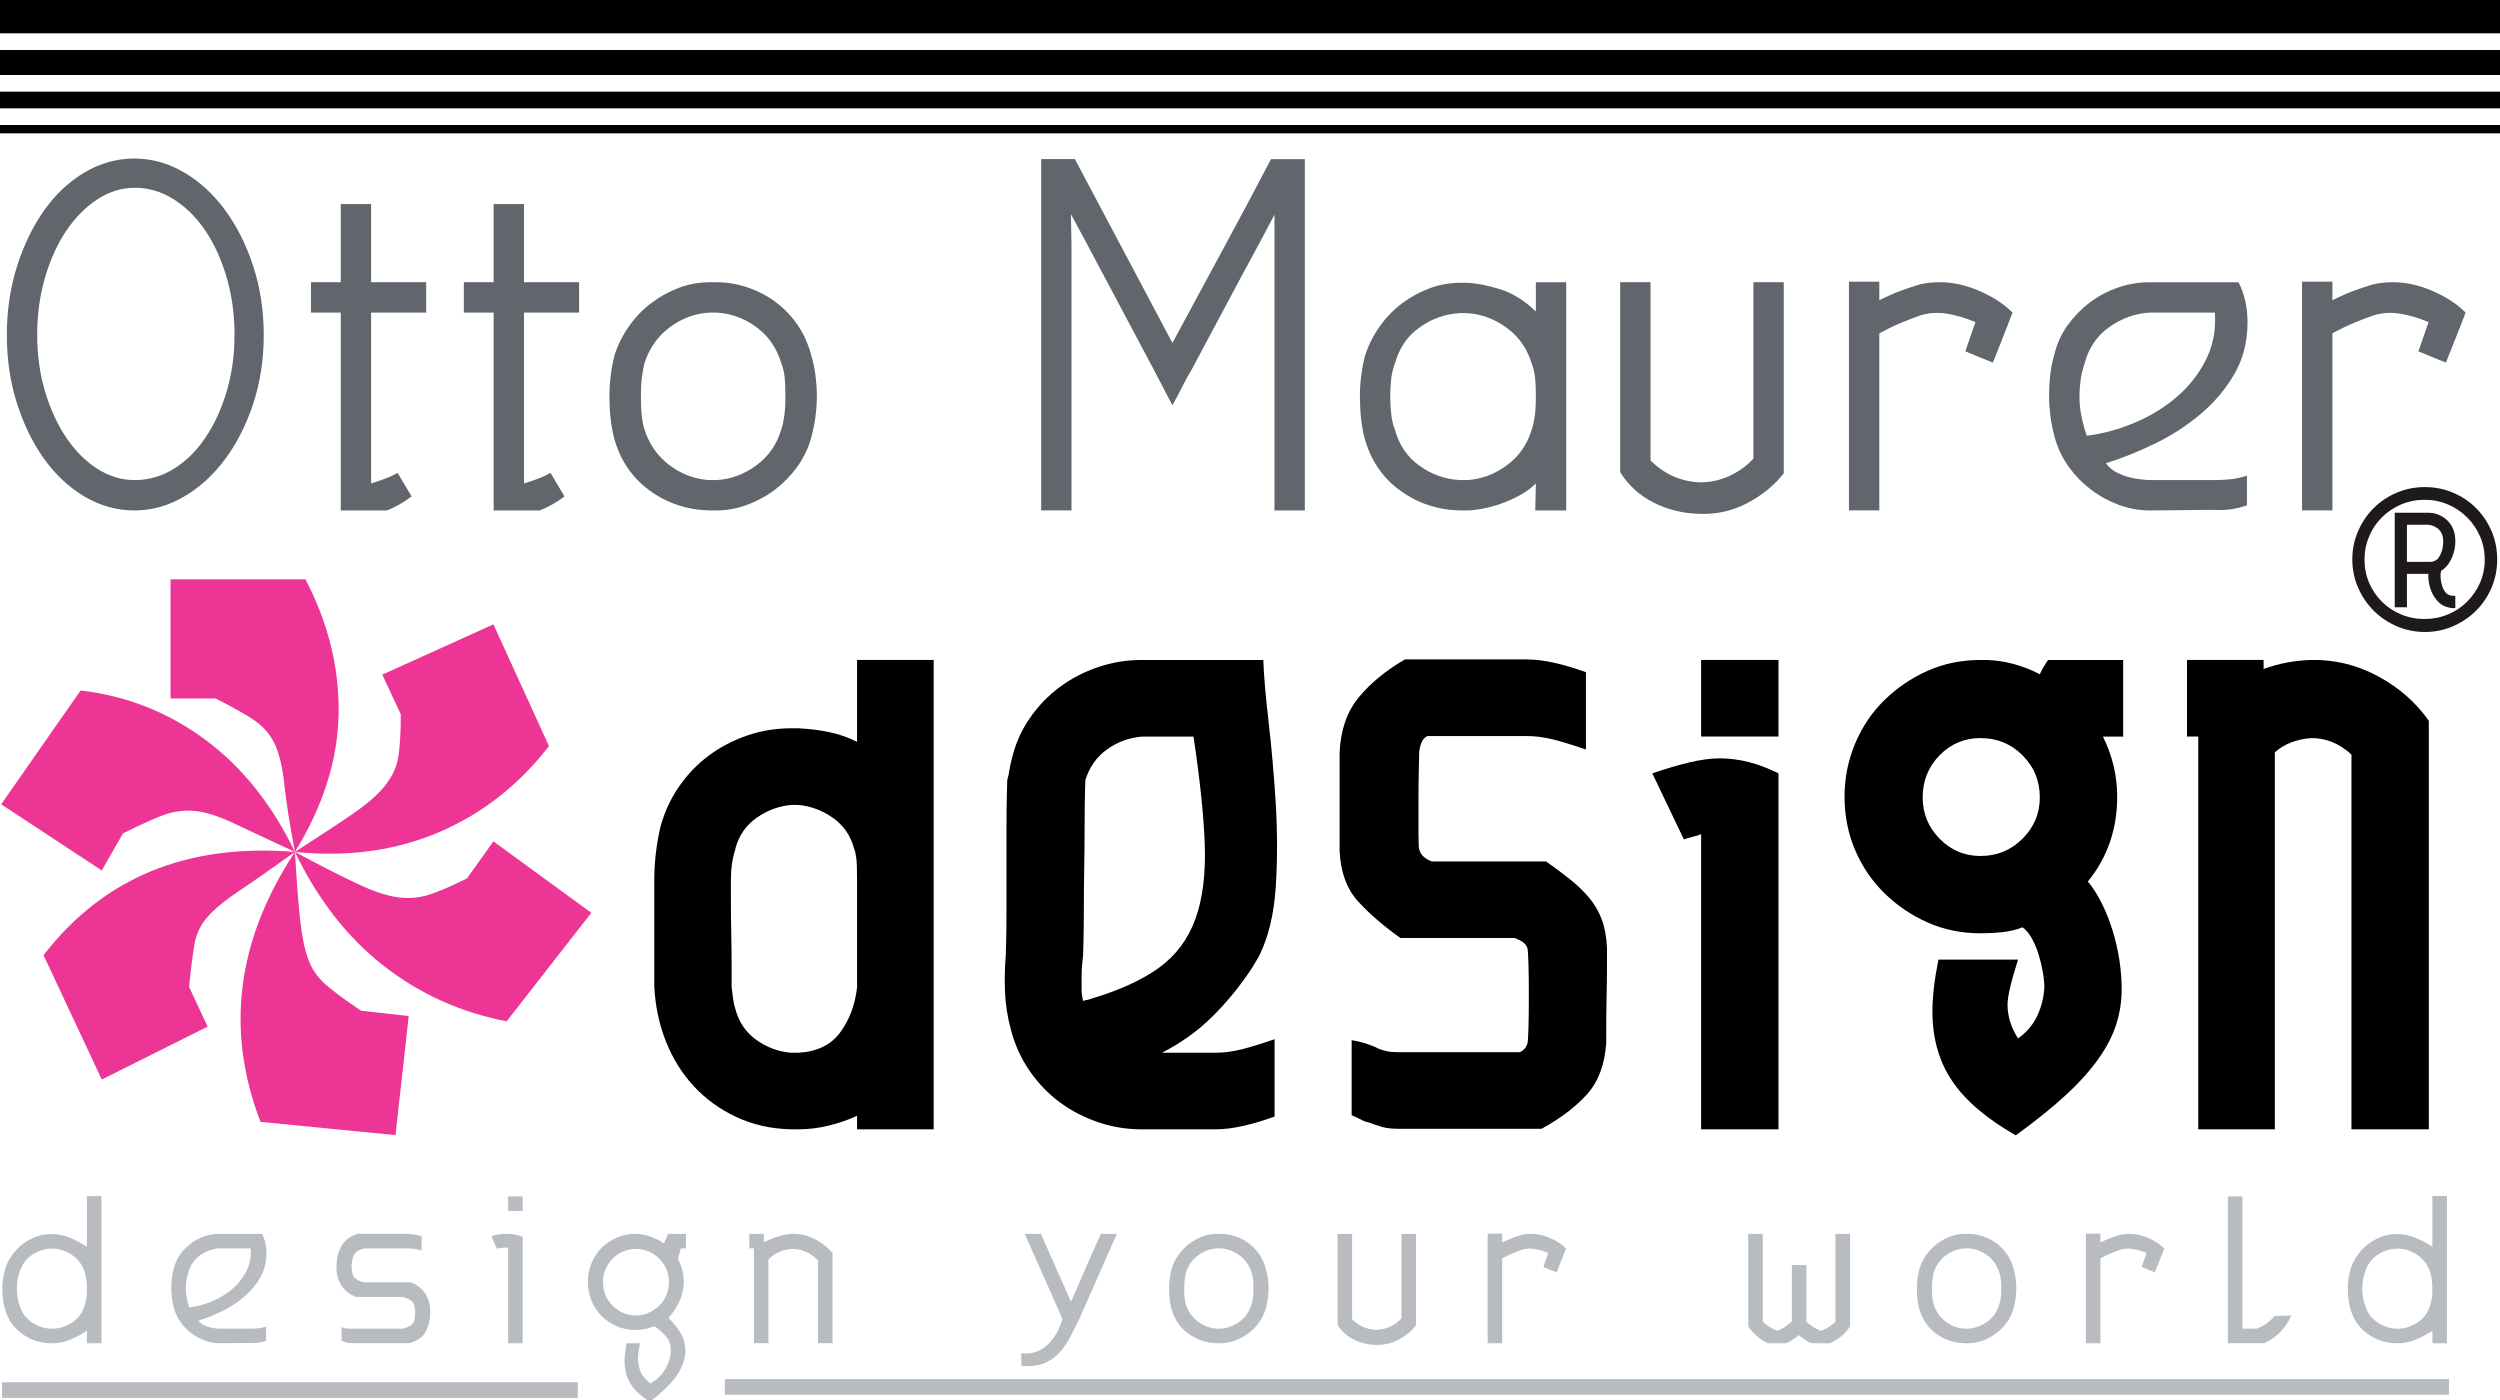 <?xml version="1.0" encoding="UTF-8" standalone="no"?><!DOCTYPE svg PUBLIC "-//W3C//DTD SVG 1.1//EN" "http://www.w3.org/Graphics/SVG/1.1/DTD/svg11.dtd"><svg width="100%" height="100%" viewBox="0 0 300 168" version="1.1" xmlns="http://www.w3.org/2000/svg" xmlns:xlink="http://www.w3.org/1999/xlink" xml:space="preserve" xmlns:serif="http://www.serif.com/" style="fill-rule:evenodd;clip-rule:evenodd;stroke-linejoin:round;stroke-miterlimit:1.414;"><g><path d="M0.144,96.516l9.527,-13.655c5.506,0.635 10.478,2.595 14.924,5.876c4.443,3.285 8.043,7.779 10.797,13.497c-0.632,-3.387 -1.062,-6.087 -1.27,-8.099c-0.21,-2.009 -0.586,-3.597 -1.111,-4.763c-0.531,-1.163 -1.325,-2.114 -2.382,-2.859c-1.063,-0.736 -2.65,-1.637 -4.763,-2.699l-5.4,0l0,-14.291l16.194,0c2.752,5.291 4.077,10.694 3.972,16.196c-0.111,5.506 -1.853,11.011 -5.24,16.515c2.963,-1.906 5.293,-3.438 6.988,-4.606c1.691,-1.163 2.962,-2.272 3.81,-3.334c0.843,-1.056 1.374,-2.168 1.588,-3.334c0.205,-1.161 0.317,-2.908 0.317,-5.241l-2.222,-4.763l13.336,-6.032l6.671,14.607c-3.603,4.659 -7.994,8.097 -13.183,10.324c-5.188,2.217 -10.953,3.017 -17.305,2.379c3.173,1.694 5.662,2.964 7.464,3.807c1.795,0.852 3.334,1.38 4.604,1.589c1.268,0.214 2.487,0.159 3.65,-0.157c1.163,-0.318 2.806,-1.002 4.925,-2.064l3.174,-4.445l11.749,8.574l-10.159,13.021c-5.509,-1.06 -10.431,-3.28 -14.771,-6.673c-4.338,-3.38 -7.887,-7.935 -10.636,-13.652c0.209,3.602 0.422,6.349 0.636,8.257c0.208,1.905 0.528,3.444 0.952,4.604c0.422,1.163 1.112,2.175 2.065,3.015c0.952,0.849 2.382,1.908 4.287,3.179l5.713,0.632l-1.585,14.293l-16.196,-1.588c-4.235,-11.008 -2.855,-21.805 4.128,-32.392c-2.967,2.115 -5.237,3.706 -6.827,4.762c-1.588,1.064 -2.806,2.063 -3.65,3.019c-0.849,0.952 -1.38,2.064 -1.59,3.333c-0.211,1.274 -0.428,2.966 -0.636,5.083l2.226,4.763l-12.703,6.349l-6.987,-14.921c7.195,-9.317 17.248,-13.448 30.167,-12.388c-3.175,-1.481 -5.666,-2.647 -7.462,-3.493c-1.802,-0.843 -3.335,-1.321 -4.605,-1.431c-1.271,-0.103 -2.49,0.055 -3.653,0.475c-1.166,0.428 -2.809,1.169 -4.916,2.226l-2.544,4.445l-12.068,-7.94Z" style="fill:#ec3594;fill-rule:nonzero;"/><path d="M282.277,67.129c0,-1.201 0.23,-2.324 0.691,-3.384c0.454,-1.056 1.083,-1.977 1.869,-2.769c0.79,-0.787 1.709,-1.406 2.772,-1.853c1.053,-0.451 2.179,-0.674 3.376,-0.674c1.197,0 2.326,0.223 3.381,0.674c1.058,0.447 1.985,1.066 2.767,1.853c0.785,0.792 1.406,1.713 1.86,2.769c0.445,1.06 0.67,2.183 0.67,3.384c0,1.195 -0.225,2.322 -0.67,3.381c-0.454,1.056 -1.075,1.978 -1.86,2.766c-0.782,0.788 -1.709,1.411 -2.767,1.871c-1.055,0.458 -2.184,0.69 -3.381,0.69c-1.197,0 -2.323,-0.232 -3.376,-0.69c-1.063,-0.46 -1.982,-1.083 -2.772,-1.871c-0.786,-0.788 -1.415,-1.71 -1.869,-2.766c-0.461,-1.059 -0.691,-2.186 -0.691,-3.381Zm1.465,0.029c0,0.996 0.19,1.926 0.555,2.781c0.367,0.857 0.878,1.609 1.526,2.26c0.649,0.646 1.413,1.157 2.29,1.526c0.879,0.368 1.829,0.555 2.843,0.555c0.998,0 1.934,-0.187 2.814,-0.555c0.876,-0.369 1.638,-0.88 2.286,-1.526c0.652,-0.651 1.168,-1.403 1.545,-2.26c0.377,-0.855 0.567,-1.785 0.567,-2.781c0,-0.998 -0.19,-1.932 -0.567,-2.801c-0.377,-0.866 -0.893,-1.622 -1.545,-2.272c-0.648,-0.647 -1.41,-1.16 -2.286,-1.542c-0.88,-0.378 -1.816,-0.568 -2.814,-0.568c-1.014,0 -1.964,0.19 -2.843,0.568c-0.877,0.382 -1.641,0.895 -2.29,1.542c-0.648,0.65 -1.159,1.406 -1.526,2.272c-0.365,0.869 -0.555,1.803 -0.555,2.801Zm3.625,-5.627l4.038,0c0.719,0 1.366,0.217 1.943,0.643c0.585,0.429 0.968,1.003 1.168,1.721c0.099,0.402 0.141,0.824 0.12,1.27c-0.021,0.451 -0.101,0.891 -0.242,1.318c-0.138,0.43 -0.333,0.822 -0.58,1.183c-0.252,0.362 -0.543,0.638 -0.887,0.838c-0.056,0.236 -0.074,0.513 -0.056,0.822c0.019,0.311 0.074,0.613 0.165,0.915c0.088,0.297 0.214,0.555 0.375,0.776c0.157,0.217 0.359,0.36 0.596,0.419c0.101,0.038 0.202,0.058 0.315,0.058l0.314,0l0,1.467c-0.279,0.04 -0.61,0 -0.985,-0.119c-0.38,-0.1 -0.712,-0.283 -0.988,-0.555c-0.282,-0.27 -0.519,-0.587 -0.72,-0.955c-0.2,-0.37 -0.346,-0.77 -0.432,-1.198c-0.093,-0.427 -0.127,-0.851 -0.106,-1.273l-2.572,0l0,4.011l-1.466,0l0,-11.341Zm1.466,5.896l2.902,0c0.041,-0.021 0.094,-0.03 0.165,-0.03c0.071,0 0.125,-0.022 0.161,-0.062c0.239,-0.058 0.442,-0.206 0.602,-0.448c0.16,-0.239 0.282,-0.509 0.373,-0.806c0.088,-0.3 0.14,-0.615 0.149,-0.941c0.01,-0.332 -0.018,-0.616 -0.077,-0.855c-0.116,-0.402 -0.349,-0.716 -0.686,-0.944c-0.34,-0.228 -0.709,-0.356 -1.107,-0.372l-2.482,0l0,4.458Z" style="fill:#1d191d;fill-rule:nonzero;"/><path d="M94.916,135.521c-2.401,-0.061 -4.596,-0.553 -6.577,-1.49c-1.983,-0.928 -3.68,-2.165 -5.092,-3.694c-1.412,-1.531 -2.524,-3.318 -3.335,-5.363c-0.811,-2.04 -1.276,-4.234 -1.397,-6.579l0,-12.796c0,-2.101 0.243,-4.204 0.722,-6.308c0.479,-1.801 1.229,-3.438 2.252,-4.911c1.021,-1.472 2.222,-2.717 3.605,-3.74c1.384,-1.02 2.913,-1.814 4.597,-2.39c1.68,-0.568 3.424,-0.854 5.225,-0.854l0.904,0c1.262,0.061 2.477,0.211 3.649,0.451c1.169,0.242 2.299,0.632 3.378,1.172l0,-9.823l9.193,0l0,56.325l-9.193,0l0,-1.625c-1.021,0.482 -2.148,0.871 -3.378,1.173c-1.236,0.299 -2.451,0.452 -3.649,0.452l-0.904,0Zm-6.669,-33.617c-0.361,1.082 -0.54,2.315 -0.54,3.695l0,2.163c0,1.322 0.012,2.748 0.046,4.281c0.029,1.531 0.044,2.963 0.044,4.282l0,2.162c0.061,0.482 0.121,0.944 0.182,1.398c0.057,0.449 0.146,0.855 0.268,1.212c0.422,1.566 1.264,2.799 2.526,3.699c1.262,0.901 2.642,1.411 4.143,1.53l0.904,0c2.22,-0.119 3.886,-0.93 4.998,-2.43c1.114,-1.502 1.789,-3.306 2.029,-5.409l0,-12.798c0,-1.321 -0.031,-2.221 -0.089,-2.703c-0.064,-0.482 -0.151,-0.871 -0.269,-1.171c-0.421,-1.559 -1.279,-2.795 -2.572,-3.696c-1.291,-0.901 -2.689,-1.41 -4.189,-1.53l-0.722,0c-1.502,0.12 -2.899,0.629 -4.19,1.53c-1.293,0.901 -2.147,2.137 -2.569,3.696l0,0.089Z" style="fill-rule:nonzero;"/><path d="M152.951,133.985c-1.321,0.483 -2.581,0.858 -3.786,1.13c-1.201,0.27 -2.314,0.406 -3.332,0.406l-8.831,0c-1.802,0 -3.546,-0.286 -5.229,-0.858c-1.681,-0.571 -3.213,-1.364 -4.593,-2.387c-1.386,-1.022 -2.584,-2.269 -3.606,-3.742c-1.023,-1.472 -1.773,-3.109 -2.252,-4.912c-0.422,-1.558 -0.662,-3.077 -0.722,-4.552c-0.061,-1.468 -0.029,-2.927 0.089,-4.368c0,-0.058 0.015,-0.614 0.047,-1.666c0.029,-1.054 0.042,-2.342 0.042,-3.878l0,-10.003c0,-1.53 0.018,-2.824 0.047,-3.874c0.031,-1.051 0.044,-1.606 0.044,-1.667c0.121,-0.421 0.213,-0.84 0.271,-1.261c0.06,-0.421 0.15,-0.84 0.271,-1.261c0.419,-1.802 1.14,-3.44 2.163,-4.912c1.022,-1.472 2.22,-2.716 3.606,-3.742c1.38,-1.019 2.912,-1.816 4.593,-2.387c1.683,-0.572 3.427,-0.855 5.229,-0.855l14.596,0c0.061,1.862 0.275,4.34 0.635,7.435c0.359,3.094 0.641,6.351 0.857,9.779c0.205,3.424 0.205,6.773 0,10.047c-0.216,3.274 -0.891,6.05 -2.032,8.334l-0.81,1.352c-1.38,2.104 -2.945,4.027 -4.686,5.769c-1.741,1.743 -3.782,3.212 -6.127,4.417l6.398,0c1.018,0 2.074,-0.136 3.155,-0.408c1.08,-0.272 2.403,-0.675 3.963,-1.218l0,9.282Zm-22.708,-40.371c0,0.061 -0.015,0.616 -0.046,1.667c-0.029,1.05 -0.044,2.344 -0.044,3.874c0,1.532 -0.018,3.184 -0.046,4.96c-0.028,1.773 -0.046,3.422 -0.046,4.955c0,1.532 -0.014,2.826 -0.043,3.874c-0.032,1.053 -0.047,1.608 -0.047,1.666c-0.06,0.482 -0.103,0.932 -0.135,1.353c-0.029,0.421 -0.044,0.873 -0.044,1.352l0,1.398c0,0.449 0.058,0.918 0.179,1.396c0.182,-0.059 0.361,-0.107 0.543,-0.135c0.179,-0.028 0.329,-0.076 0.45,-0.135c3.425,-1.023 6.142,-2.267 8.154,-3.739c2.015,-1.474 3.454,-3.413 4.327,-5.815c0.872,-2.403 1.245,-5.361 1.129,-8.875c-0.124,-3.516 -0.575,-7.855 -1.353,-13.02l-6.13,0c-1.562,0.117 -2.974,0.629 -4.236,1.53c-1.258,0.9 -2.13,2.133 -2.612,3.694Z" style="fill-rule:nonzero;"/><path d="M186.527,79.536c1.201,0.274 2.463,0.648 3.785,1.129l0,9.281c-1.563,-0.543 -2.883,-0.946 -3.965,-1.215c-1.082,-0.272 -2.135,-0.407 -3.156,-0.407l-11.894,0c-0.54,0.239 -0.872,0.871 -0.99,1.891c0,0.121 -0.016,0.782 -0.046,1.984c-0.032,1.2 -0.044,2.494 -0.044,3.877l0,3.871c0,1.205 0.029,1.865 0.09,1.984c0.177,0.66 0.687,1.142 1.53,1.444l13.696,0c1.026,0.721 1.97,1.426 2.841,2.118c0.869,0.688 1.638,1.426 2.298,2.207c0.662,0.779 1.169,1.653 1.532,2.611c0.359,0.962 0.57,2.106 0.635,3.425l0,2.252c0,1.204 -0.018,2.465 -0.051,3.789c-0.03,1.321 -0.038,2.537 -0.038,3.648l0,1.759c-0.187,2.58 -0.95,4.624 -2.303,6.126c-1.353,1.502 -3.169,2.884 -5.453,4.146l-17.122,0c-0.842,0 -1.516,-0.076 -2.03,-0.226c-0.507,-0.15 -1.096,-0.346 -1.75,-0.586c-0.122,0 -0.277,-0.046 -0.454,-0.135c-0.179,-0.093 -0.389,-0.194 -0.633,-0.315c-0.24,-0.121 -0.51,-0.24 -0.807,-0.361l0,-9.013c0.719,0.123 1.38,0.288 1.98,0.497c0.599,0.214 0.991,0.374 1.172,0.496c0.3,0.121 0.632,0.225 0.989,0.314c0.362,0.091 0.87,0.136 1.533,0.136l14.509,0c0.421,-0.182 0.721,-0.511 0.9,-0.993c0.059,-0.178 0.109,-0.837 0.137,-1.98c0.031,-1.141 0.043,-2.402 0.043,-3.785c0,-1.38 -0.012,-2.643 -0.043,-3.785c-0.028,-1.141 -0.078,-1.801 -0.137,-1.984c-0.121,-0.3 -0.314,-0.54 -0.585,-0.718c-0.268,-0.183 -0.585,-0.332 -0.947,-0.454l-13.697,0c-2.104,-1.502 -3.817,-2.989 -5.135,-4.457c-1.324,-1.475 -2.045,-3.471 -2.164,-5.994l0,-11.809c0.119,-2.702 0.887,-4.91 2.295,-6.619c1.412,-1.713 3.261,-3.232 5.547,-4.554l14.596,0c1.021,0 2.132,0.136 3.336,0.405Z" style="fill-rule:nonzero;"/><path d="M198.278,92.803c1.565,-0.541 3.036,-0.977 4.419,-1.308c1.378,-0.326 2.608,-0.494 3.695,-0.494c2.277,0 4.622,0.601 7.027,1.802l0,42.717l-9.283,0l0,-35.419c-0.299,0.122 -0.643,0.229 -1.035,0.318c-0.392,0.089 -0.738,0.196 -1.033,0.314l-3.79,-7.93Zm15.141,-4.415l-9.283,0l0,-9.192l9.283,0l0,9.192Z" style="fill-rule:nonzero;"/><path d="M240.903,120.558c0,1.385 0.421,2.735 1.262,4.054c1.019,-0.718 1.788,-1.619 2.298,-2.702c0.51,-1.083 0.797,-2.222 0.858,-3.424c0,-0.539 -0.061,-1.155 -0.183,-1.848c-0.12,-0.687 -0.286,-1.38 -0.495,-2.073c-0.213,-0.689 -0.48,-1.336 -0.809,-1.936c-0.333,-0.598 -0.708,-1.052 -1.128,-1.352c-0.783,0.3 -1.595,0.498 -2.435,0.586c-0.841,0.089 -1.712,0.133 -2.613,0.133c-2.281,0 -4.4,-0.434 -6.35,-1.302c-1.956,-0.872 -3.683,-2.044 -5.182,-3.517c-1.503,-1.471 -2.673,-3.198 -3.518,-5.182c-0.841,-1.982 -1.263,-4.113 -1.263,-6.399c0,-2.222 0.422,-4.338 1.263,-6.35c0.845,-2.015 2.015,-3.757 3.518,-5.229c1.499,-1.472 3.226,-2.644 5.182,-3.517c1.95,-0.868 4.069,-1.304 6.35,-1.304l0.722,0c2.161,0.061 4.296,0.629 6.398,1.711c0.24,-0.539 0.571,-1.109 0.994,-1.711l9.009,0l0,9.192l-2.433,0c1.14,2.284 1.716,4.686 1.716,7.208c0,3.907 -1.173,7.3 -3.519,10.184c0.598,0.722 1.159,1.59 1.666,2.613c0.511,1.022 0.947,2.119 1.306,3.291c0.361,1.169 0.635,2.356 0.815,3.557c0.178,1.201 0.269,2.344 0.269,3.424c0,1.444 -0.211,2.842 -0.63,4.192c-0.421,1.352 -1.127,2.734 -2.12,4.146c-0.99,1.412 -2.295,2.871 -3.917,4.371c-1.622,1.501 -3.637,3.125 -6.041,4.865c-3.481,-1.981 -6.021,-4.142 -7.612,-6.487c-1.595,-2.344 -2.392,-5.14 -2.392,-8.382c0,-0.901 0.066,-1.862 0.181,-2.884c0.119,-1.021 0.302,-2.131 0.542,-3.334l9.553,0c-0.841,2.643 -1.262,4.445 -1.262,5.406Zm-10.183,-24.871c0,1.926 0.677,3.575 2.027,4.955c1.35,1.385 2.988,2.075 4.911,2.075c1.984,0 3.666,-0.69 5.048,-2.075c1.382,-1.38 2.072,-3.029 2.072,-4.955c0,-1.984 -0.69,-3.663 -2.072,-5.047c-1.382,-1.382 -3.064,-2.071 -5.048,-2.071c-1.923,0 -3.561,0.689 -4.911,2.071c-1.35,1.384 -2.027,3.063 -2.027,5.047Z" style="fill-rule:nonzero;"/><path d="M262.44,79.196l9.192,0l0,1.08c1.804,-0.659 3.694,-1.019 5.678,-1.08c2.821,-0.061 5.495,0.586 8.017,1.936c2.525,1.352 4.565,3.142 6.131,5.363l0,49.026l-9.283,0l0,-44.971c-1.44,-1.322 -3.034,-1.979 -4.774,-1.979c-1.802,0.117 -3.277,0.687 -4.419,1.709l0,45.241l-9.191,0l0,-47.133l-1.351,0l0,-9.192Z" style="fill-rule:nonzero;"/><path d="M0.821,40.206c0,-2.921 0.405,-5.666 1.215,-8.23c0.809,-2.56 1.897,-4.811 3.271,-6.746c1.372,-1.933 2.992,-3.451 4.857,-4.55c1.868,-1.104 3.854,-1.656 5.971,-1.656c2.067,0 4.047,0.552 5.935,1.656c1.889,1.099 3.543,2.617 4.957,4.55c1.418,1.935 2.541,4.186 3.372,6.746c0.832,2.564 1.251,5.309 1.251,8.23c0,2.925 -0.419,5.657 -1.251,8.197c-0.831,2.542 -1.954,4.767 -3.372,6.678c-1.414,1.912 -3.068,3.419 -4.957,4.519c-1.888,1.102 -3.868,1.654 -5.935,1.654c-2.117,0 -4.103,-0.552 -5.971,-1.654c-1.865,-1.1 -3.485,-2.607 -4.857,-4.519c-1.374,-1.911 -2.462,-4.136 -3.271,-6.678c-0.81,-2.54 -1.215,-5.272 -1.215,-8.197Zm3.643,-0.034c0,2.425 0.312,4.692 0.942,6.799c0.626,2.113 1.478,3.965 2.555,5.558c1.077,1.591 2.321,2.837 3.733,3.737c1.412,0.897 2.904,1.344 4.472,1.344c1.66,0 3.219,-0.447 4.677,-1.344c1.455,-0.9 2.726,-2.146 3.8,-3.737c1.077,-1.593 1.925,-3.445 2.558,-5.558c0.626,-2.107 0.941,-4.374 0.941,-6.799c0,-2.423 -0.315,-4.712 -0.941,-6.868c-0.633,-2.155 -1.481,-4.026 -2.558,-5.623c-1.074,-1.59 -2.345,-2.848 -3.8,-3.765c-1.458,-0.922 -3.017,-1.383 -4.677,-1.383c-1.568,0 -3.06,0.461 -4.472,1.383c-1.412,0.917 -2.656,2.175 -3.733,3.765c-1.077,1.597 -1.929,3.468 -2.555,5.623c-0.63,2.156 -0.942,4.445 -0.942,6.868Z" style="fill:#61666c;fill-rule:nonzero;"/><path d="M49.389,59.567c-0.943,0.723 -1.934,1.282 -2.964,1.685l-5.534,0l0,-23.742l-3.575,0l0,-3.644l3.575,0l0,-9.376l3.643,0l0,9.376l6.608,0l0,3.644l-6.608,0l0,20.503c0.716,-0.222 1.336,-0.437 1.853,-0.638c0.517,-0.204 0.956,-0.415 1.317,-0.641l1.685,2.833Z" style="fill:#61666c;fill-rule:nonzero;"/><path d="M67.738,59.567c-0.947,0.723 -1.937,1.282 -2.971,1.685l-5.531,0l0,-23.742l-3.575,0l0,-3.644l3.575,0l0,-9.376l3.643,0l0,9.376l6.612,0l0,3.644l-6.612,0l0,20.503c0.719,-0.222 1.34,-0.437 1.856,-0.638c0.518,-0.204 0.956,-0.415 1.318,-0.641l1.685,2.833Z" style="fill:#61666c;fill-rule:nonzero;"/><path d="M85.208,61.254c-2.7,-0.046 -5.116,-0.843 -7.252,-2.393c-2.134,-1.554 -3.564,-3.679 -4.283,-6.375c-0.36,-1.441 -0.542,-3.083 -0.542,-4.926c0,-1.662 0.205,-3.306 0.609,-4.925c0.404,-1.258 0.987,-2.429 1.752,-3.507c0.765,-1.08 1.655,-2.002 2.668,-2.766c1.011,-0.766 2.113,-1.37 3.306,-1.822c1.189,-0.448 2.437,-0.672 3.742,-0.672l0.741,0c1.305,0 2.576,0.213 3.814,0.641c1.233,0.425 2.362,1.02 3.373,1.783c1.01,0.769 1.876,1.679 2.596,2.735c0.717,1.056 1.258,2.259 1.619,3.608c0.222,0.767 0.392,1.573 0.505,2.428c0.112,0.858 0.167,1.687 0.167,2.497c0,0.766 -0.055,1.574 -0.167,2.429c-0.113,0.855 -0.283,1.685 -0.505,2.497c-0.361,1.302 -0.924,2.483 -1.687,3.539c-0.764,1.057 -1.654,1.966 -2.667,2.732c-1.008,0.769 -2.125,1.374 -3.337,1.822c-1.213,0.449 -2.452,0.675 -3.711,0.675l-0.741,0Zm-8.298,-13.627c0,0.946 0.034,1.709 0.101,2.292c0.069,0.589 0.171,1.106 0.306,1.554c0.584,1.844 1.608,3.306 3.069,4.384c1.461,1.081 3.043,1.664 4.755,1.753l0.808,0c1.71,-0.089 3.307,-0.672 4.79,-1.753c1.484,-1.078 2.495,-2.54 3.034,-4.384c0.136,-0.405 0.249,-0.921 0.338,-1.554c0.09,-0.626 0.136,-1.392 0.136,-2.292c0,-1.034 -0.034,-1.845 -0.101,-2.428c-0.066,-0.583 -0.19,-1.104 -0.373,-1.553c-0.539,-1.843 -1.538,-3.303 -2.999,-4.383c-1.464,-1.079 -3.069,-1.664 -4.825,-1.753l-0.808,0c-1.712,0.089 -3.294,0.674 -4.755,1.753c-1.461,1.08 -2.485,2.54 -3.069,4.383c-0.092,0.406 -0.182,0.912 -0.271,1.518c-0.093,0.609 -0.136,1.429 -0.136,2.463Z" style="fill:#61666c;fill-rule:nonzero;"/><path d="M128.986,19.092l11.704,22.061c0.895,-1.663 1.851,-3.429 2.857,-5.297c1.012,-1.865 2.034,-3.754 3.063,-5.666c1.03,-1.911 2.05,-3.812 3.064,-5.7c1.003,-1.889 1.959,-3.689 2.854,-5.398l4.051,0l0,42.16l-3.643,0l0,-35.482l-1.754,3.306c-1.296,2.385 -2.664,4.925 -4.099,7.623c-1.438,2.699 -2.807,5.26 -4.103,7.69c-0.408,0.676 -0.788,1.371 -1.145,2.091c-0.359,0.719 -0.74,1.437 -1.145,2.159l-2.219,-4.25l-8.139,-15.313l-1.819,-3.372l0.069,3.78l0,31.768l-3.64,0l0,-42.16l4.044,0Z" style="fill:#61666c;fill-rule:nonzero;"/><path d="M187.945,33.868l0,27.386l-3.713,0l0.071,-3.239c-0.542,0.543 -1.182,1.013 -1.925,1.417c-0.74,0.405 -1.494,0.742 -2.259,1.01c-0.765,0.272 -1.519,0.474 -2.258,0.61c-0.744,0.132 -1.362,0.202 -1.856,0.202l-0.744,0c-2.694,-0.046 -5.119,-0.843 -7.252,-2.393c-2.135,-1.554 -3.561,-3.679 -4.284,-6.375c-0.358,-1.441 -0.536,-3.083 -0.536,-4.929c0,-1.616 0.202,-3.236 0.606,-4.855c0.403,-1.257 0.991,-2.426 1.751,-3.509c0.765,-1.076 1.653,-2.001 2.665,-2.766c1.014,-0.761 2.117,-1.371 3.31,-1.818c1.19,-0.451 2.435,-0.676 3.74,-0.676l0.744,0c1.167,0.047 2.506,0.304 4.017,0.777c1.503,0.47 2.932,1.359 4.281,2.665l0,-3.507l3.642,0Zm-20.577,9.778c-0.225,0.632 -0.368,1.285 -0.436,1.957c-0.068,0.675 -0.103,1.328 -0.103,1.954c0,0.632 0.035,1.297 0.103,1.993c0.068,0.696 0.211,1.359 0.436,1.989l0,-0.066c0.499,1.887 1.485,3.361 2.971,4.417c1.48,1.057 3.1,1.631 4.857,1.72l0.809,0c1.709,-0.089 3.307,-0.672 4.788,-1.753c1.485,-1.081 2.499,-2.54 3.039,-4.384c0.134,-0.405 0.244,-0.91 0.332,-1.52c0.091,-0.605 0.139,-1.359 0.139,-2.257c0,-1.037 -0.032,-1.845 -0.103,-2.431c-0.065,-0.583 -0.193,-1.1 -0.368,-1.552c-0.54,-1.843 -1.554,-3.303 -3.039,-4.384c-1.481,-1.08 -3.079,-1.663 -4.788,-1.752l-0.809,0c-1.757,0.089 -3.377,0.663 -4.857,1.721c-1.486,1.054 -2.472,2.529 -2.971,4.415l0,-0.067Z" style="fill:#61666c;fill-rule:nonzero;"/><path d="M214.051,33.866l0,22.935c-1.126,1.438 -2.588,2.631 -4.389,3.578c-1.795,0.94 -3.706,1.368 -5.733,1.279c-1.979,-0.046 -3.808,-0.494 -5.498,-1.346c-1.684,-0.858 -3.022,-2.073 -4.011,-3.646l0,-22.8l3.642,0l0,21.385c1.662,1.66 3.644,2.541 5.938,2.63c1.214,0 2.368,-0.247 3.473,-0.741c1.1,-0.495 2.079,-1.193 2.934,-2.094l0,-21.18l3.644,0Z" style="fill:#61666c;fill-rule:nonzero;"/><path d="M225.518,33.799l0,2.226c0.988,-0.494 1.885,-0.886 2.694,-1.181c0.811,-0.291 1.532,-0.528 2.158,-0.711c0.723,-0.175 1.534,-0.269 2.432,-0.269c1.53,0 3.106,0.351 4.723,1.047c1.619,0.699 2.945,1.564 3.982,2.598c-0.408,1.08 -0.804,2.09 -1.18,3.034c-0.385,0.944 -0.779,1.935 -1.183,2.971c-0.678,-0.272 -1.262,-0.508 -1.756,-0.711c-0.495,-0.202 -1.009,-0.413 -1.549,-0.642l1.216,-3.507c-1.174,-0.493 -2.311,-0.831 -3.409,-1.01c-1.101,-0.178 -2.169,-0.112 -3.205,0.203c-0.765,0.27 -1.555,0.571 -2.359,0.909c-0.813,0.338 -1.663,0.753 -2.564,1.247l0,21.249l-3.644,0l0,-27.453l3.644,0Z" style="fill:#61666c;fill-rule:nonzero;"/><path d="M269.634,60.644c-1.304,0.454 -2.632,0.631 -3.981,0.54c-1.304,0 -2.583,0.012 -3.843,0.036c-1.257,0.022 -2.54,0.034 -3.844,0.034c-1.259,0 -2.496,-0.226 -3.712,-0.675c-1.214,-0.448 -2.326,-1.053 -3.336,-1.822c-1.014,-0.766 -1.903,-1.675 -2.665,-2.732c-0.766,-1.056 -1.328,-2.237 -1.686,-3.539c-0.226,-0.812 -0.396,-1.642 -0.507,-2.497c-0.113,-0.855 -0.169,-1.663 -0.169,-2.432c0,-1.931 0.203,-3.571 0.605,-4.922c0.317,-1.349 0.856,-2.552 1.621,-3.608c0.762,-1.056 1.652,-1.966 2.663,-2.735c1.014,-0.763 2.134,-1.358 3.378,-1.786c1.232,-0.425 2.502,-0.638 3.808,-0.638l10.656,0c0.722,1.39 1.082,2.99 1.082,4.786c0,2.341 -0.53,4.421 -1.584,6.241c-1.06,1.819 -2.418,3.431 -4.083,4.822c-1.666,1.395 -3.497,2.575 -5.499,3.542c-2.001,0.968 -3.948,1.744 -5.834,2.329c0.315,0.449 0.732,0.809 1.248,1.078c0.517,0.272 1.046,0.471 1.584,0.607c0.536,0.135 1.047,0.226 1.52,0.269c0.47,0.045 0.797,0.068 0.975,0.068l7.622,0c0.675,0 1.34,-0.034 1.99,-0.101c0.653,-0.065 1.319,-0.211 1.991,-0.438l0,3.573Zm-19.495,-16.998c-0.224,0.675 -0.382,1.35 -0.473,2.027c-0.088,0.675 -0.131,1.325 -0.131,1.954c0,1.395 0.292,2.945 0.874,4.657c1.889,-0.225 3.781,-0.731 5.663,-1.522c1.894,-0.785 3.579,-1.81 5.066,-3.068c1.481,-1.257 2.662,-2.741 3.537,-4.454c0.879,-1.704 1.253,-3.618 1.113,-5.73l-7.822,0c-1.71,0.089 -3.318,0.662 -4.826,1.719c-1.507,1.056 -2.504,2.528 -3.001,4.417Z" style="fill:#61666c;fill-rule:nonzero;"/><path d="M279.89,33.799l0,2.226c0.988,-0.494 1.885,-0.886 2.698,-1.181c0.807,-0.291 1.525,-0.528 2.154,-0.711c0.72,-0.175 1.532,-0.269 2.432,-0.269c1.527,0 3.104,0.351 4.72,1.047c1.618,0.699 2.946,1.564 3.978,2.598c-0.403,1.08 -0.796,2.09 -1.179,3.034c-0.384,0.944 -0.775,1.935 -1.181,2.971c-0.674,-0.272 -1.258,-0.508 -1.753,-0.711c-0.494,-0.202 -1.01,-0.413 -1.55,-0.642l1.218,-3.507c-1.171,-0.493 -2.311,-0.831 -3.41,-1.01c-1.105,-0.178 -2.171,-0.112 -3.2,0.203c-0.772,0.27 -1.557,0.571 -2.366,0.909c-0.81,0.338 -1.663,0.753 -2.561,1.247l0,21.249l-3.647,0l0,-27.453l3.647,0Z" style="fill:#61666c;fill-rule:nonzero;"/><path d="M6.099,161.188c-1.294,-0.016 -2.452,-0.401 -3.476,-1.149c-1.025,-0.742 -1.71,-1.761 -2.053,-3.055c-0.087,-0.322 -0.156,-0.69 -0.211,-1.099c-0.055,-0.41 -0.081,-0.828 -0.081,-1.261c0,-0.364 0.026,-0.748 0.081,-1.148c0.055,-0.4 0.136,-0.793 0.246,-1.18c0.19,-0.603 0.47,-1.164 0.84,-1.68c0.366,-0.517 0.79,-0.959 1.276,-1.328c0.485,-0.366 1.013,-0.659 1.582,-0.873c0.571,-0.216 1.172,-0.323 1.796,-0.323l0.358,0c1.16,0.044 2.488,0.549 3.975,1.522l0,-6.08l1.747,0l0,17.654l-1.747,0l0,-1.49c-0.753,0.479 -1.467,0.844 -2.133,1.104c-0.67,0.257 -1.285,0.386 -1.842,0.386l-0.358,0Zm-3.783,-8.439c-0.193,0.58 -0.291,1.207 -0.291,1.875c0,0.302 0.023,0.62 0.066,0.955c0.041,0.336 0.118,0.653 0.225,0.953l0,-0.032c0.237,0.904 0.714,1.61 1.421,2.119c0.713,0.505 1.49,0.779 2.33,0.823l0.39,0c0.817,-0.044 1.588,-0.318 2.309,-0.823c0.722,-0.509 1.204,-1.215 1.441,-2.119c0.04,-0.173 0.087,-0.355 0.13,-0.552c0.04,-0.19 0.075,-0.442 0.095,-0.738c0,-0.757 -0.02,-1.297 -0.06,-1.618c-0.047,-0.324 -0.101,-0.598 -0.165,-0.811c-0.257,-0.883 -0.745,-1.585 -1.455,-2.102c-0.714,-0.515 -1.478,-0.796 -2.295,-0.842l-0.39,0c-0.84,0.046 -1.617,0.323 -2.33,0.825c-0.707,0.509 -1.184,1.212 -1.421,2.119l0,-0.032Z" style="fill:#b8bcc1;fill-rule:nonzero;"/><path d="M31.933,160.897c-0.624,0.216 -1.258,0.303 -1.905,0.256c-0.626,0 -1.241,0.01 -1.842,0.021c-0.606,0.01 -1.218,0.014 -1.845,0.014c-0.603,0 -1.195,-0.109 -1.778,-0.322c-0.583,-0.217 -1.117,-0.506 -1.6,-0.876c-0.488,-0.366 -0.912,-0.8 -1.276,-1.304c-0.366,-0.512 -0.638,-1.074 -0.811,-1.702c-0.106,-0.385 -0.188,-0.788 -0.242,-1.194c-0.052,-0.41 -0.081,-0.8 -0.081,-1.166c0,-0.925 0.098,-1.713 0.295,-2.36c0.146,-0.646 0.406,-1.221 0.772,-1.731c0.368,-0.506 0.792,-0.94 1.277,-1.309c0.485,-0.366 1.025,-0.648 1.62,-0.858c0.591,-0.202 1.201,-0.305 1.824,-0.305l5.11,0c0.344,0.67 0.517,1.434 0.517,2.295c0,1.121 -0.254,2.119 -0.759,2.992c-0.508,0.873 -1.161,1.642 -1.957,2.311c-0.797,0.668 -1.675,1.233 -2.636,1.698c-0.959,0.466 -1.892,0.838 -2.798,1.116c0.153,0.214 0.352,0.388 0.6,0.516c0.246,0.129 0.503,0.228 0.76,0.291c0.259,0.066 0.499,0.109 0.728,0.13c0.225,0.023 0.383,0.032 0.467,0.032l3.655,0c0.323,0 0.638,-0.014 0.953,-0.046c0.314,-0.035 0.632,-0.104 0.952,-0.214l0,1.715Zm-9.342,-8.148c-0.11,0.324 -0.185,0.647 -0.225,0.971c-0.047,0.323 -0.067,0.635 -0.067,0.937c0,0.669 0.139,1.413 0.421,2.232c0.904,-0.109 1.811,-0.351 2.717,-0.727c0.904,-0.378 1.713,-0.869 2.426,-1.472c0.71,-0.604 1.276,-1.314 1.697,-2.133c0.419,-0.821 0.598,-1.736 0.531,-2.753l-3.75,0c-0.82,0.046 -1.588,0.321 -2.313,0.83c-0.721,0.504 -1.201,1.209 -1.437,2.115Z" style="fill:#b8bcc1;fill-rule:nonzero;"/><path d="M50.592,148.352l0,1.714c-0.364,-0.108 -0.687,-0.179 -0.967,-0.212c-0.28,-0.033 -0.606,-0.049 -0.97,-0.049l-4.948,0c-0.603,0.174 -0.997,0.405 -1.178,0.697c-0.185,0.289 -0.298,0.748 -0.341,1.373c0,0.668 0.104,1.139 0.323,1.407c0.214,0.268 0.604,0.471 1.164,0.598l5.624,0c0.779,0.303 1.365,0.771 1.764,1.405c0.398,0.639 0.588,1.398 0.565,2.282c-0.02,0.927 -0.222,1.704 -0.6,2.33c-0.375,0.623 -1.028,1.054 -1.955,1.289l-6.787,0c-0.303,0 -0.537,-0.022 -0.699,-0.077c-0.161,-0.054 -0.358,-0.136 -0.597,-0.244l0,-1.618c0.193,0.089 0.372,0.144 0.534,0.162c0.162,0.024 0.416,0.031 0.762,0.031l6.011,0c0.303,-0.083 0.546,-0.165 0.73,-0.239c0.182,-0.078 0.332,-0.18 0.451,-0.309c0.118,-0.13 0.201,-0.292 0.242,-0.485c0.046,-0.194 0.075,-0.454 0.098,-0.774c0,-0.69 -0.107,-1.16 -0.323,-1.405c-0.217,-0.25 -0.604,-0.452 -1.167,-0.599l-5.592,0c-0.773,-0.283 -1.368,-0.747 -1.778,-1.391c-0.41,-0.647 -0.603,-1.423 -0.583,-2.33c0.023,-0.927 0.222,-1.724 0.598,-2.393c0.377,-0.668 1.021,-1.153 1.922,-1.456l5.76,0c0.667,0 1.313,0.099 1.937,0.293Z" style="fill:#b8bcc1;fill-rule:nonzero;"/><path d="M58.967,148.35c0.324,-0.107 0.644,-0.181 0.956,-0.224c0.312,-0.048 0.629,-0.064 0.955,-0.064c0.691,0 1.302,0.116 1.843,0.355l0,12.772l-1.747,0l0,-11.481c-0.303,0 -0.563,0.015 -0.776,0.034c-0.214,0.023 -0.411,0.055 -0.582,0.095l-0.649,-1.487Zm3.754,-3.037l-1.745,0l0,-1.747l1.745,0l0,1.747Z" style="fill:#b8bcc1;fill-rule:nonzero;"/><path d="M78.048,166.006c0.751,-0.41 1.348,-0.975 1.776,-1.695c0.433,-0.724 0.658,-1.463 0.681,-2.213c0,-0.671 -0.179,-1.228 -0.534,-1.67c-0.355,-0.442 -0.837,-0.87 -1.441,-1.276c-0.797,0.3 -1.541,0.454 -2.231,0.454c-0.817,0 -1.577,-0.154 -2.278,-0.454c-0.702,-0.303 -1.308,-0.712 -1.825,-1.23c-0.519,-0.517 -0.924,-1.126 -1.215,-1.826c-0.292,-0.699 -0.436,-1.459 -0.436,-2.282c0,-0.797 0.144,-1.545 0.436,-2.243c0.291,-0.705 0.696,-1.314 1.215,-1.828c0.517,-0.519 1.123,-0.93 1.825,-1.233c0.701,-0.299 1.461,-0.449 2.278,-0.449c0.519,0 1.071,0.095 1.651,0.291c0.58,0.193 1.152,0.473 1.715,0.84l0.517,-1.131l2.134,0l0,1.746l-0.615,0l-0.355,1.259c0.474,0.906 0.71,1.824 0.71,2.748c0,0.777 -0.168,1.538 -0.5,2.282c-0.335,0.741 -0.782,1.429 -1.342,2.054c0.647,0.644 1.149,1.276 1.504,1.891c0.352,0.616 0.534,1.32 0.534,2.12c-0.023,0.947 -0.37,1.911 -1.036,2.889c-0.668,0.982 -1.747,2.036 -3.234,3.156c-1.057,-0.647 -1.828,-1.357 -2.312,-2.137c-0.485,-0.775 -0.728,-1.703 -0.728,-2.777c0,-0.239 0.029,-0.574 0.08,-1.005c0.056,-0.43 0.102,-0.793 0.148,-1.099l1.648,0c-0.066,0.217 -0.123,0.519 -0.179,0.91c-0.052,0.387 -0.08,0.663 -0.08,0.836c0,0.453 0.074,0.938 0.228,1.456c0.15,0.516 0.568,1.053 1.261,1.616Zm-5.69,-12.142c0,0.542 0.098,1.057 0.307,1.543c0.201,0.485 0.481,0.91 0.839,1.266c0.358,0.357 0.777,0.644 1.262,0.86c0.484,0.217 0.996,0.325 1.533,0.325c0.543,0 1.05,-0.108 1.539,-0.325c0.484,-0.216 0.906,-0.503 1.275,-0.86c0.367,-0.356 0.653,-0.781 0.858,-1.266c0.205,-0.486 0.309,-1.001 0.309,-1.543c0,-0.54 -0.104,-1.055 -0.309,-1.544c-0.205,-0.483 -0.491,-0.91 -0.858,-1.278c-0.369,-0.37 -0.791,-0.658 -1.275,-0.859c-0.489,-0.208 -0.996,-0.31 -1.539,-0.31c-0.537,0 -1.049,0.102 -1.533,0.31c-0.485,0.201 -0.904,0.489 -1.262,0.859c-0.358,0.368 -0.638,0.795 -0.839,1.278c-0.209,0.489 -0.307,1.004 -0.307,1.544Z" style="fill:#b8bcc1;fill-rule:nonzero;"/><path d="M89.915,148.061l1.746,0l0,1.001c0.625,-0.299 1.222,-0.54 1.797,-0.709c0.568,-0.174 1.099,-0.271 1.598,-0.292c0.947,-0.023 1.854,0.188 2.717,0.629c0.861,0.442 1.574,1.007 2.134,1.7l0,10.798l-1.75,0l0,-9.959c-0.43,-0.431 -0.906,-0.763 -1.437,-1.004c-0.526,-0.235 -1.072,-0.354 -1.632,-0.354c-1.122,0.043 -2.082,0.464 -2.878,1.261l0,10.056l-1.747,0l0,-11.384l-0.548,0l0,-1.743Z" style="fill:#b8bcc1;fill-rule:nonzero;"/><path d="M122.542,162.387c0.109,0.019 0.204,0.028 0.291,0.028l0.292,0c1.013,0 1.902,-0.375 2.67,-1.129c0.762,-0.753 1.328,-1.759 1.695,-3.008c-0.734,-1.679 -1.484,-3.378 -2.247,-5.092c-0.767,-1.713 -1.526,-3.422 -2.28,-5.125l1.94,0l3.621,8.147c0.256,-0.58 0.539,-1.221 0.842,-1.926c0.301,-0.699 0.609,-1.408 0.922,-2.13c0.311,-0.722 0.623,-1.435 0.935,-2.137c0.312,-0.699 0.609,-1.35 0.889,-1.954l1.909,0c-0.777,1.746 -1.519,3.431 -2.23,5.061c-0.709,1.628 -1.454,3.315 -2.231,5.058c-0.346,0.69 -0.693,1.38 -1.036,2.073c-0.344,0.69 -0.748,1.308 -1.213,1.856c-0.462,0.552 -1.016,0.996 -1.666,1.325c-0.646,0.336 -1.432,0.503 -2.359,0.503l-0.358,0c-0.127,0 -0.245,-0.008 -0.351,-0.035l-0.035,-1.515Z" style="fill:#b8bcc1;fill-rule:nonzero;"/><path d="M146.083,161.188c-1.295,-0.018 -2.452,-0.402 -3.477,-1.147c-1.025,-0.745 -1.706,-1.764 -2.053,-3.054c-0.173,-0.693 -0.259,-1.482 -0.259,-2.362c0,-0.8 0.097,-1.588 0.291,-2.362c0.197,-0.603 0.473,-1.164 0.844,-1.68c0.363,-0.516 0.787,-0.958 1.274,-1.328c0.484,-0.363 1.011,-0.656 1.584,-0.872c0.571,-0.217 1.171,-0.324 1.796,-0.324l0.354,0c0.627,0 1.237,0.104 1.831,0.31c0.589,0.205 1.132,0.487 1.613,0.854c0.489,0.369 0.902,0.802 1.248,1.311c0.346,0.508 0.6,1.082 0.776,1.729c0.105,0.366 0.186,0.754 0.243,1.166c0.052,0.408 0.082,0.806 0.082,1.196c0,0.366 -0.03,0.754 -0.082,1.163c-0.057,0.41 -0.138,0.809 -0.243,1.199c-0.176,0.623 -0.444,1.189 -0.811,1.698c-0.363,0.504 -0.79,0.94 -1.279,1.304c-0.485,0.37 -1.016,0.662 -1.598,0.876c-0.581,0.216 -1.177,0.323 -1.78,0.323l-0.354,0Zm-3.976,-6.532c0,0.454 0.015,0.818 0.045,1.102c0.032,0.278 0.085,0.527 0.148,0.744c0.281,0.883 0.769,1.585 1.472,2.101c0.695,0.515 1.461,0.797 2.282,0.837l0.383,0c0.82,-0.04 1.584,-0.322 2.296,-0.837c0.712,-0.516 1.196,-1.218 1.458,-2.101c0.063,-0.197 0.118,-0.445 0.161,-0.744c0.043,-0.308 0.064,-0.671 0.064,-1.102c0,-0.493 -0.015,-0.883 -0.046,-1.163c-0.034,-0.281 -0.092,-0.528 -0.179,-0.745c-0.262,-0.883 -0.739,-1.582 -1.442,-2.101c-0.7,-0.518 -1.469,-0.797 -2.312,-0.84l-0.383,0c-0.821,0.043 -1.587,0.322 -2.282,0.84c-0.703,0.519 -1.191,1.218 -1.472,2.101c-0.046,0.197 -0.087,0.437 -0.129,0.728c-0.045,0.291 -0.064,0.687 -0.064,1.18Z" style="fill:#b8bcc1;fill-rule:nonzero;"/><path d="M169.914,148.061l0,10.994c-0.536,0.691 -1.24,1.259 -2.101,1.711c-0.859,0.455 -1.778,0.659 -2.748,0.619c-0.949,-0.024 -1.828,-0.24 -2.635,-0.653c-0.813,-0.403 -1.454,-0.986 -1.923,-1.74l0,-10.931l1.745,0l0,10.25c0.798,0.797 1.748,1.218 2.849,1.261c0.58,0 1.133,-0.119 1.661,-0.355c0.526,-0.24 0.997,-0.569 1.409,-1.003l0,-10.153l1.743,0Z" style="fill:#b8bcc1;fill-rule:nonzero;"/><path d="M180.262,148.028l0,1.069c0.475,-0.239 0.905,-0.428 1.297,-0.566c0.382,-0.143 0.73,-0.255 1.031,-0.341c0.346,-0.086 0.731,-0.129 1.164,-0.129c0.729,0 1.492,0.166 2.265,0.501c0.773,0.333 1.41,0.748 1.908,1.245c-0.196,0.516 -0.386,1.002 -0.568,1.454c-0.183,0.451 -0.369,0.928 -0.567,1.422c-0.322,-0.128 -0.604,-0.241 -0.837,-0.339c-0.238,-0.094 -0.485,-0.199 -0.744,-0.308l0.58,-1.681c-0.562,-0.233 -1.106,-0.395 -1.633,-0.482c-0.525,-0.089 -1.039,-0.056 -1.537,0.096c-0.365,0.129 -0.738,0.275 -1.128,0.436c-0.391,0.16 -0.801,0.364 -1.231,0.596l0,10.187l-1.745,0l0,-13.16l1.745,0Z" style="fill:#b8bcc1;fill-rule:nonzero;"/><path d="M217.384,161.188c-0.241,-0.083 -0.475,-0.202 -0.709,-0.355c-0.241,-0.15 -0.51,-0.359 -0.811,-0.612c-0.282,0.213 -0.549,0.411 -0.81,0.58c-0.258,0.17 -0.484,0.304 -0.675,0.387l-2.236,0c-0.472,-0.217 -0.914,-0.5 -1.32,-0.857c-0.416,-0.355 -0.757,-0.752 -1.036,-1.182l0,-11.088l1.746,0l0,10.54c0.45,0.453 1.034,0.82 1.746,1.097c0.34,-0.127 0.651,-0.289 0.918,-0.482c0.273,-0.193 0.546,-0.41 0.826,-0.647l0,-6.759l1.749,0l0,6.791c0.448,0.453 1.035,0.82 1.748,1.097c0.362,-0.127 0.686,-0.289 0.965,-0.482c0.282,-0.193 0.541,-0.398 0.776,-0.615l0,-10.54l1.752,0l0,11.088c-0.567,0.888 -1.374,1.566 -2.429,2.039l-2.2,0Z" style="fill:#b8bcc1;fill-rule:nonzero;"/><path d="M235.815,161.188c-1.294,-0.018 -2.451,-0.402 -3.475,-1.147c-1.024,-0.745 -1.706,-1.764 -2.053,-3.054c-0.172,-0.693 -0.26,-1.482 -0.26,-2.362c0,-0.8 0.096,-1.588 0.294,-2.362c0.194,-0.603 0.47,-1.164 0.837,-1.68c0.367,-0.516 0.794,-0.958 1.279,-1.328c0.485,-0.363 1.016,-0.656 1.589,-0.872c0.57,-0.217 1.163,-0.324 1.789,-0.324l0.358,0c0.623,0 1.23,0.104 1.825,0.31c0.595,0.205 1.133,0.487 1.616,0.854c0.485,0.369 0.902,0.802 1.249,1.311c0.342,0.508 0.6,1.082 0.775,1.729c0.103,0.366 0.187,0.754 0.243,1.163c0.052,0.411 0.077,0.809 0.077,1.199c0,0.366 -0.025,0.754 -0.077,1.163c-0.056,0.41 -0.14,0.809 -0.243,1.199c-0.175,0.623 -0.442,1.189 -0.811,1.698c-0.365,0.504 -0.792,0.94 -1.279,1.304c-0.482,0.37 -1.017,0.662 -1.596,0.876c-0.583,0.216 -1.175,0.323 -1.779,0.323l-0.358,0Zm-3.975,-6.532c0,0.454 0.014,0.818 0.049,1.102c0.031,0.278 0.077,0.527 0.144,0.744c0.279,0.883 0.769,1.585 1.472,2.101c0.702,0.515 1.462,0.797 2.278,0.837l0.39,0c0.821,-0.04 1.582,-0.322 2.293,-0.837c0.716,-0.516 1.198,-1.218 1.457,-2.101c0.065,-0.197 0.118,-0.445 0.163,-0.744c0.041,-0.308 0.062,-0.671 0.062,-1.102c0,-0.493 -0.013,-0.883 -0.049,-1.163c-0.031,-0.281 -0.089,-0.528 -0.176,-0.745c-0.259,-0.883 -0.741,-1.582 -1.437,-2.101c-0.703,-0.518 -1.472,-0.797 -2.313,-0.84l-0.39,0c-0.816,0.043 -1.576,0.322 -2.278,0.84c-0.703,0.519 -1.193,1.218 -1.472,2.101c-0.043,0.197 -0.09,0.437 -0.129,0.728c-0.045,0.291 -0.064,0.687 -0.064,1.18Z" style="fill:#b8bcc1;fill-rule:nonzero;"/><path d="M252.05,148.028l0,1.069c0.473,-0.239 0.903,-0.428 1.289,-0.566c0.392,-0.143 0.738,-0.255 1.037,-0.341c0.345,-0.089 0.735,-0.129 1.163,-0.129c0.738,0 1.492,0.166 2.265,0.501c0.779,0.333 1.411,0.748 1.908,1.245c-0.193,0.516 -0.384,1.002 -0.567,1.454c-0.181,0.451 -0.369,0.928 -0.562,1.422c-0.327,-0.128 -0.605,-0.241 -0.84,-0.339c-0.24,-0.094 -0.488,-0.199 -0.745,-0.308l0.582,-1.681c-0.561,-0.236 -1.107,-0.395 -1.635,-0.482c-0.527,-0.089 -1.04,-0.056 -1.534,0.096c-0.369,0.129 -0.746,0.275 -1.134,0.436c-0.383,0.16 -0.794,0.364 -1.227,0.596l0,10.187l-1.747,0l0,-13.16l1.747,0Z" style="fill:#b8bcc1;fill-rule:nonzero;"/><path d="M274.943,157.858c-0.301,0.754 -0.746,1.423 -1.323,2.004c-0.585,0.582 -1.22,1.025 -1.911,1.324l-4.365,0l0,-17.621l1.745,0l0,15.875l1.717,0c0.429,-0.169 0.829,-0.378 1.196,-0.626c0.365,-0.251 0.665,-0.547 0.905,-0.892l2.036,-0.064Z" style="fill:#b8bcc1;fill-rule:nonzero;"/><path d="M287.555,161.188c-1.293,-0.016 -2.455,-0.401 -3.476,-1.149c-1.025,-0.742 -1.709,-1.761 -2.052,-3.055c-0.088,-0.322 -0.157,-0.69 -0.215,-1.099c-0.052,-0.41 -0.077,-0.828 -0.077,-1.258c0,-0.367 0.025,-0.751 0.077,-1.151c0.058,-0.4 0.138,-0.793 0.246,-1.18c0.193,-0.603 0.47,-1.164 0.841,-1.68c0.366,-0.517 0.793,-0.962 1.274,-1.328c0.489,-0.366 1.017,-0.659 1.587,-0.873c0.57,-0.216 1.17,-0.323 1.795,-0.323l0.357,0c1.161,0.044 2.486,0.549 3.976,1.522l0,-6.083l1.747,0l0,17.657l-1.747,0l0,-1.49c-0.757,0.479 -1.467,0.844 -2.133,1.104c-0.67,0.257 -1.286,0.386 -1.843,0.386l-0.357,0Zm-3.786,-8.439c-0.19,0.58 -0.291,1.207 -0.291,1.878c0,0.299 0.024,0.617 0.066,0.952c0.044,0.336 0.118,0.653 0.225,0.953l0,-0.032c0.24,0.904 0.715,1.61 1.427,2.119c0.711,0.505 1.484,0.779 2.324,0.823l0.392,0c0.816,-0.044 1.585,-0.318 2.31,-0.823c0.72,-0.509 1.205,-1.215 1.438,-2.119c0.047,-0.173 0.089,-0.355 0.13,-0.552c0.045,-0.19 0.075,-0.442 0.098,-0.738c0,-0.757 -0.023,-1.297 -0.062,-1.618c-0.045,-0.324 -0.101,-0.598 -0.166,-0.811c-0.259,-0.883 -0.742,-1.585 -1.455,-2.102c-0.712,-0.515 -1.477,-0.796 -2.293,-0.842l-0.392,0c-0.84,0.046 -1.613,0.323 -2.324,0.825c-0.712,0.509 -1.187,1.212 -1.427,2.119l0,-0.032Z" style="fill:#b8bcc1;fill-rule:nonzero;"/><rect x="0.244" y="165.869" width="69.091" height="1.877" style="fill:#b8bcc1;fill-rule:nonzero;"/><rect x="86.983" y="165.494" width="206.896" height="1.877" style="fill:#b8bcc1;fill-rule:nonzero;"/><rect x="0" y="-1" width="300" height="5"/><rect x="0" y="6" width="300" height="3"/><rect x="0" y="11" width="300" height="2"/><rect x="0" y="15" width="300" height="1"/></g></svg>